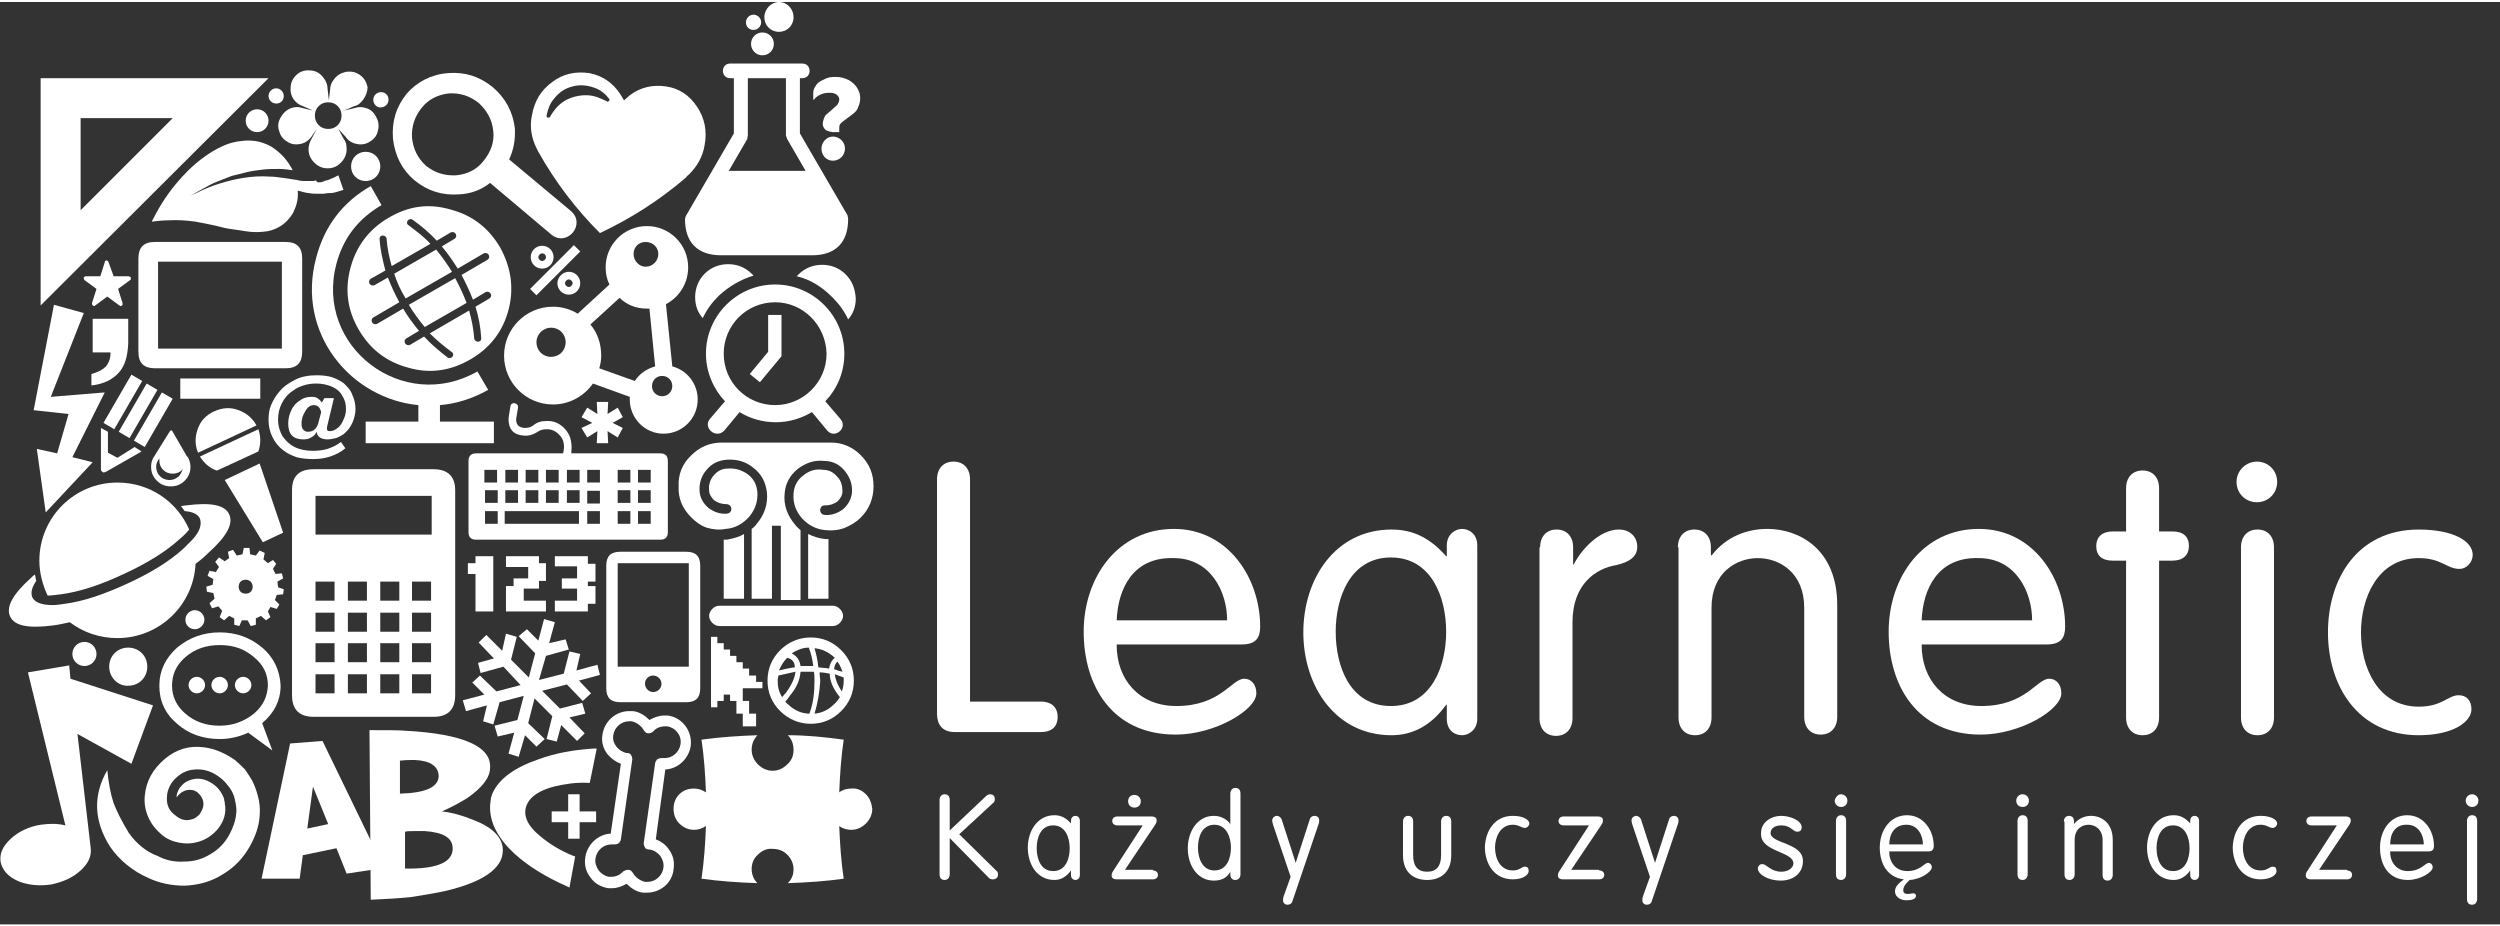 <?xml version="1.0" encoding="utf-8"?>
<!-- Generator: Adobe Illustrator 20.1.0, SVG Export Plug-In . SVG Version: 6.00 Build 0)  -->
<svg version="1.1" id="zielona" xmlns="http://www.w3.org/2000/svg" xmlns:xlink="http://www.w3.org/1999/xlink" x="0px" y="0px" width="394px" height="146px"
	 viewBox="0 0 393.8 145.3" style="enable-background:new 0 0 393.8 145.3;" xml:space="preserve">
<rect x="0" y="0" width="393.8" height="145.3" fill="#333333" stroke="none"/>
<style type="text/css">
	.Arched_x0020_Green{fill:url(#SVGID_1_);stroke:#FFFFFF;stroke-width:0.25;stroke-miterlimit:1;}
	.st0{fill:#FFFFFF;}
	.st1{fill-rule:evenodd;clip-rule:evenodd;fill:#FFFFFF;}
</style>
<linearGradient id="SVGID_1_" gradientUnits="userSpaceOnUse" x1="3172.627" y1="348.653" x2="3173.334" y2="347.946">
	<stop  offset="0" style="stop-color:#20AA4B"/>
	<stop  offset="0.983" style="stop-color:#1C361D"/>
</linearGradient>
<g id="_x35__1_">
</g>
<g id="_x34__2_">
</g>
<g id="_x33__1_">
</g>
<g id="_x32__2_">
</g>
<g id="_x31__1_">
</g>
<g>
	<g>
		<path class="st0" d="M152.8,110.2H164c1.5,0,2.6,0.8,2.6,2.4c0,1.7-1.1,2.4-2.6,2.4h-13.6c-2,0-2.8-1.2-2.8-2.9V75.2
			c0-1.7,1-2.8,2.6-2.8c1.6,0,2.6,1.1,2.6,2.8V110.2z"/>
		<path class="st0" d="M175.9,101.3c0,5.4,3.5,9.6,9.4,9.6c7,0,8.7-4.3,10.7-4.3c1,0,1.9,0.8,1.9,2.3c0,2.6-6.5,6.5-12.7,6.5
			c-10.1,0-14.5-7.8-14.5-16.2c0-8.6,5.4-16.2,14.2-16.2c8.6,0,13.6,7.8,13.6,15.4c0,1.8-0.7,2.8-2.9,2.8H175.9z M193.3,97.4
			c0-4.5-2.6-9.8-8.4-9.8c-6.5-0.2-8.8,4.9-9,9.8H193.3z"/>
		<path class="st0" d="M232.7,112.9c0,1.8-1.4,2.6-2.4,2.6c-1.1,0-2.4-0.7-2.4-2.6v-2.2h-0.1c-2.3,3.2-5.2,4.8-8.6,4.8
			c-8.9,0-13.9-7.8-13.9-16.2c0-8.4,5-16.2,13.9-16.2c3.6,0,6.2,1.5,8.6,4.2h0.1v-1.7c0-1.8,1.4-2.6,2.4-2.6c1,0,2.4,0.7,2.4,2.6
			V112.9z M219.1,110.9c6.4,0,8.7-6.3,8.7-11.7s-2.3-11.7-8.7-11.7c-6.4,0-8.7,6.3-8.7,11.7S212.6,110.9,219.1,110.9z"/>
		<path class="st0" d="M242.6,85.9c0-1.7,1-2.8,2.6-2.8c1.6,0,2.6,1.1,2.6,2.8v2.7h0.1c1.2-2.4,4.1-5.5,7.1-5.5
			c1.8,0,2.9,1.2,2.9,2.7c0,1.5-1.1,2.4-3.3,2.9c-3.1,0.5-6.9,2.9-6.9,9v15.1c0,1.7-1,2.8-2.6,2.8c-1.6,0-2.6-1.1-2.6-2.8V85.9z"/>
		<path class="st0" d="M264.3,85.9c0-1.7,1-2.8,2.6-2.8c1.6,0,2.6,1.1,2.6,2.8v1.2l0.1,0.1c2.3-3,5.6-4.2,8.8-4.2
			c4.9,0,11,3.1,11,12v17.6c0,1.7-1,2.8-2.6,2.8c-1.6,0-2.6-1.1-2.6-2.8V95.4c0-5.5-3.9-7.8-7.3-7.8s-7.3,2.3-7.3,7.8v17.3
			c0,1.7-1,2.8-2.6,2.8c-1.6,0-2.6-1.1-2.6-2.8V85.9z"/>
		<path class="st0" d="M302.7,101.3c0,5.4,3.5,9.6,9.4,9.6c7,0,8.7-4.3,10.7-4.3c1,0,1.9,0.8,1.9,2.3c0,2.6-6.5,6.5-12.7,6.5
			c-10.1,0-14.5-7.8-14.5-16.2c0-8.6,5.4-16.2,14.2-16.2c8.6,0,13.6,7.8,13.6,15.4c0,1.8-0.7,2.8-2.9,2.8H302.7z M320.1,97.4
			c0-4.5-2.6-9.8-8.4-9.8c-6.5-0.2-8.8,4.9-9,9.8H320.1z"/>
		<path class="st0" d="M334.9,76.6c0-1.7,1-2.8,2.6-2.8c1.6,0,2.6,1.1,2.6,2.8v6.8h2.1c1.7,0,2.6,0.8,2.6,2.3c0,1.4-0.9,2.3-2.6,2.3
			h-2.1v24.7c0,1.7-1,2.8-2.6,2.8c-1.6,0-2.6-1.1-2.6-2.8V88h-2.1c-1.7,0-2.6-0.8-2.6-2.3c0-1.4,0.9-2.3,2.6-2.3h2.1V76.6z"/>
		<path class="st0" d="M355.5,72.4c1.8,0,3.2,1.4,3.2,3.2c0,1.8-1.4,3.2-3.2,3.2c-1.8,0-3.2-1.4-3.2-3.2
			C352.3,73.8,353.8,72.4,355.5,72.4z M358.2,112.7c0,1.7-1,2.8-2.6,2.8c-1.6,0-2.6-1.1-2.6-2.8V85.9c0-1.7,1-2.8,2.6-2.8
			c1.6,0,2.6,1.1,2.6,2.8V112.7z"/>
		<path class="st0" d="M381,83.1c5.4,0,8.5,1.8,8.5,4c0,1.1-0.9,2.2-2.1,2.2c-2,0-2.8-1.7-6.4-1.7c-6.5,0-9.1,6.3-9.1,11.7
			s2.6,11.7,9.1,11.7c3.7,0,4.6-1.8,6.3-1.8c1.2,0,2,0.8,2,2.2c0,2-2.9,4.1-8.3,4.1c-9.6,0-14.3-7.8-14.3-16.2
			C366.7,90.9,371.3,83.1,381,83.1z"/>
	</g>
	<path id="procent_8_" class="st1" d="M89.6,43.7c-0.3,0-0.6,0.3-0.6,0.6c0,0.3,0.3,0.6,0.6,0.6c0.3,0,0.6-0.3,0.6-0.6
		C90.2,44,89.9,43.7,89.6,43.7z M89.6,42.5c1,0,1.8,0.8,1.8,1.8c0,1-0.8,1.8-1.8,1.8c-1,0-1.8-0.8-1.8-1.8
		C87.8,43.4,88.6,42.5,89.6,42.5z M85.4,39.6c-0.3,0-0.6,0.3-0.6,0.6c0,0.3,0.3,0.6,0.6,0.6c0.3,0,0.6-0.3,0.6-0.6
		C86,39.9,85.8,39.6,85.4,39.6z M85.4,38.4c1,0,1.8,0.8,1.8,1.8c0,1-0.8,1.8-1.8,1.8c-1,0-1.8-0.8-1.8-1.8
		C83.6,39.2,84.4,38.4,85.4,38.4z M83.5,45.2l6.9-6.9l1,1l-6.9,6.9L83.5,45.2z"/>
	<path id="kosc_16_" class="st0" d="M101.9,140.3c-0.2,0-0.4,0-0.6,0c-1-0.1-1.9-0.7-2.6-1.4c-0.7,0.4-1.5,0.7-2.3,0.7
		c-0.2,0-0.4,0-0.6,0c-1.1-0.2-2.1-0.7-2.8-1.7c-0.7-0.9-1-2-0.8-3.2c0.3-2,2-3.6,4-3.7l1.6-11c-0.8-0.3-1.5-0.8-2.1-1.5
		c-0.7-0.9-1-2-0.8-3.1c0.3-2.1,2.1-3.7,4.2-3.7c0.2,0,0.4,0,0.6,0c1,0.1,1.9,0.7,2.6,1.4c0.7-0.4,1.5-0.7,2.3-0.7
		c0.2,0,0.4,0,0.6,0c2.3,0.3,3.9,2.5,3.6,4.8c-0.3,2-2,3.6-4,3.7l-1.5,11c0.8,0.3,1.5,0.8,2,1.5c0.7,0.9,1,2,0.8,3.2
		C105.9,138.8,104,140.3,101.9,140.3L101.9,140.3z M98.9,136.7c0,0,0.1,0,0.1,0c0.3,0,0.5,0.2,0.7,0.5c0.4,0.7,1.1,1.2,1.9,1.4
		c0.1,0,0.2,0,0.4,0c1.2,0,2.3-0.9,2.5-2.2c0.1-0.7-0.1-1.3-0.5-1.9c-0.4-0.5-1-0.9-1.7-1c0,0,0,0-0.1,0c-0.2,0-0.5-0.1-0.6-0.3
		c-0.1-0.2-0.2-0.4-0.2-0.7l1.8-12.6c0-0.2,0.2-0.4,0.3-0.6c0.2-0.1,0.4-0.2,0.7-0.2c0,0,0.1,0,0.1,0c0.1,0,0.2,0,0.4,0
		c1.2,0,2.3-0.9,2.5-2.2c0.2-1.4-0.8-2.6-2.1-2.8c-0.1,0-0.2,0-0.4,0c-0.7,0-1.4,0.3-1.8,0.8c-0.2,0.2-0.5,0.3-0.8,0.3
		c-0.3,0-0.5-0.2-0.7-0.5c-0.4-0.7-1.1-1.2-1.9-1.4c-0.1,0-0.2,0-0.4,0c-1.2,0-2.3,0.9-2.5,2.2c-0.1,0.7,0.1,1.3,0.5,1.8
		c0.4,0.5,1,0.9,1.6,1c0,0,0.1,0,0.1,0c0.2,0,0.5,0.1,0.6,0.3c0.1,0.2,0.2,0.4,0.2,0.7l-1.8,12.6c0,0.2-0.2,0.4-0.3,0.6
		c-0.2,0.1-0.4,0.2-0.7,0.2c0,0,0,0-0.1,0c-0.1,0-0.2,0-0.4,0c-1.2,0-2.3,0.9-2.5,2.2c-0.1,0.7,0.1,1.3,0.5,1.9c0.4,0.5,1,0.9,1.6,1
		c0.1,0,0.2,0,0.4,0c0.7,0,1.4-0.3,1.8-0.8C98.4,136.8,98.7,136.7,98.9,136.7L98.9,136.7z"/>
	<g id="blyskawica_16_">
		<polygon class="st0" points="14.6,72.5 11.4,71.7 16.5,61.5 8,62.2 13.2,49 8.5,47.7 5.3,64.3 10.8,64.9 9,71.1 5.8,70.4 
			7.2,80.4 		"/>
	</g>
	<path id="tryb_8_" class="st0" d="M39.5,91.3C39.2,91.1,39,91,38.7,91c-0.3,0-0.6,0.1-0.8,0.3c-0.2,0.2-0.3,0.5-0.3,0.8
		c0,0.3,0.1,0.6,0.3,0.8c0.2,0.2,0.5,0.3,0.8,0.3c0.3,0,0.6-0.1,0.8-0.3c0.2-0.2,0.3-0.5,0.3-0.8C39.8,91.8,39.7,91.6,39.5,91.3z
		 M39.4,87l0.9,0.2l0.6-0.8l0.8,0.4l-0.2,1l0.7,0.6l0.8-0.5l0.5,0.6L43,89.3l0.4,0.8l1-0.1l0.2,0.8l-0.9,0.5l0.1,0.9l0.9,0.3
		l-0.1,0.8l-1,0.1l-0.3,0.8l0.7,0.7l-0.4,0.7l-1-0.3L42.2,96l0.4,0.9l-0.7,0.5l-0.8-0.7l-0.8,0.4v1l-0.8,0.2L39,97.4l-0.9,0
		l-0.4,0.9l-0.8-0.2l0-1l-0.8-0.4l-0.8,0.7l-0.7-0.5l0.4-1l-0.6-0.7l-1,0.3L33,94.7l0.8-0.7l-0.2-0.9l-1-0.2l-0.1-0.8l1-0.3l0.1-0.9
		l-0.9-0.5l0.3-0.8l1,0.2l0.5-0.8l-0.6-0.8l0.6-0.7l0.9,0.6l0.7-0.5l-0.2-1l0.8-0.3l0.6,0.9l0.9-0.2l0.2-1l0.9,0L39.4,87z"/>
	<g id="gwiazdka_29_">
		<polygon class="st0" points="91.6,67.1 92.5,68.6 94.1,67.6 94,69.5 95.8,69.5 95.7,67.6 97.3,68.6 98.1,67.1 96.5,66.3 
			98.1,65.4 97.3,63.9 95.7,64.9 95.8,63 94,63 94.1,64.9 92.5,63.9 91.6,65.4 93.3,66.3 		"/>
	</g>
	<path id="kolumna_16_" class="st1" d="M111.3,82.8c-0.9-0.3-1.7-0.9-2.4-1.6c-1.4-1.4-2.1-3-2-4.9c-0.1-1.9,0.6-3.6,2-4.9
		c1.3-1.3,2.9-2,4.8-2h17.2c1.8,0,3.4,0.7,4.7,2c1.4,1.4,2,3,2,4.9c0,1.9-0.7,3.6-2,4.9c-0.8,0.8-1.7,1.3-2.7,1.7
		c-0.9,0.3-1.8,0.4-2.8,0.3c-1.5-0.1-2.8-0.8-3.8-1.9c-1-1.2-1.4-2.4-1.3-3.9c0.1-1.2,0.6-2.1,1.5-2.8c1-0.8,2-1.1,3.2-0.9
		c0.9,0,1.6,0.4,2.2,1.1c0.6,0.6,0.8,1.4,0.8,2.3c0,0.6-0.3,1.1-0.8,1.6c-0.6,0.4-1.2,0.6-1.9,0.6c-1-0.1-1.1,1.4-0.1,1.5
		c1.1,0.1,2.1-0.3,2.9-0.9c0.8-0.7,1.3-1.6,1.4-2.6c0.1-1.3-0.3-2.4-1.1-3.4c-0.8-1-1.9-1.6-3.2-1.6c-1.6-0.2-3,0.3-4.3,1.3
		c-1.2,1-1.9,2.3-2,3.8c-0.2,1.8,0.4,3.5,1.7,5c0.2,0.3,0.5,0.5,0.8,0.8v11H123V82.5h-1.4V94h-3.2V83c0.3-0.2,0.6-0.5,0.8-0.8
		c1.2-1.4,1.8-3.1,1.6-5c-0.2-1.5-0.8-2.8-2.1-3.8c-1.2-1-2.6-1.4-4.2-1.3c-1.3,0.1-2.4,0.6-3.2,1.6c-0.8,0.9-1.2,2.1-1.1,3.4
		c0.1,1.1,0.6,1.9,1.4,2.6c0.8,0.6,1.8,1,2.9,0.9c1-0.1,0.9-1.5-0.1-1.5c-0.7,0-1.3-0.2-1.9-0.6c-0.5-0.5-0.8-1-0.8-1.6
		c-0.1-0.9,0.2-1.7,0.7-2.3c0.6-0.7,1.3-1.1,2.2-1.1c1.2-0.1,2.2,0.2,3.2,0.9c0.9,0.7,1.4,1.6,1.5,2.8c0.1,1.4-0.3,2.7-1.3,3.9
		c-1,1.1-2.2,1.8-3.7,1.9C113.3,83.2,112.3,83.1,111.3,82.8z M130.5,84.6V94h-3.2V83.8c0.8,0.4,1.7,0.7,2.7,0.8
		C130.2,84.6,130.4,84.6,130.5,84.6z M117.2,83.8V94H114v-9.3c0.2,0,0.3,0,0.5,0C115.5,84.5,116.4,84.3,117.2,83.8z M131.2,98.3
		c0.4,0,0.8-0.2,1.1-0.5c0.3-0.3,0.5-0.7,0.5-1.1c0-0.4-0.2-0.8-0.5-1.1c-0.3-0.3-0.7-0.5-1.1-0.5h-17.9c-0.4,0-0.8,0.2-1.1,0.5
		c-0.3,0.3-0.5,0.7-0.5,1.1c0,0.4,0.2,0.8,0.5,1.1c0.3,0.3,0.7,0.5,1.1,0.5H131.2z"/>
	<path id="kwiatek_8_" class="st1" d="M38.7,18.7c0-1,0.8-1.8,1.8-1.8c1,0,1.8,0.8,1.8,1.8c0,1-0.8,1.8-1.8,1.8
		C39.5,20.5,38.7,19.7,38.7,18.7z M42.3,14.8c0-0.7,0.6-1.2,1.2-1.2c0.7,0,1.2,0.6,1.2,1.2c0,0.7-0.5,1.2-1.2,1.2
		C42.9,16,42.3,15.5,42.3,14.8z M55.3,25.9c0-1.3,1-2.3,2.3-2.3s2.3,1,2.3,2.3c0,1.3-1,2.3-2.3,2.3S55.3,27.2,55.3,25.9z M58.8,15.4
		c0-0.7,0.6-1.2,1.2-1.2c0.7,0,1.2,0.5,1.2,1.2c0,0.7-0.6,1.2-1.2,1.2C59.4,16.7,58.8,16.1,58.8,15.4z M50.2,19.4
		c0.4,0.4,0.9,0.6,1.5,0.6c0.6,0,1.1-0.2,1.5-0.6c0.4-0.4,0.6-0.9,0.6-1.5c0-0.6-0.2-1.1-0.6-1.5c-0.4-0.4-0.9-0.6-1.5-0.6
		c-0.6,0-1.1,0.2-1.5,0.6c-0.4,0.4-0.6,0.9-0.6,1.5C49.6,18.5,49.8,19,50.2,19.4z M57.2,15.4c-0.4,0.5-0.8,0.9-1.4,1l-1.6,0.7
		l1.7-0.4c0.6-0.2,1.1-0.2,1.7,0c0.8,0.2,1.3,0.7,1.7,1.5c0.4,0.7,0.4,1.5,0.2,2.2c-0.2,0.8-0.7,1.3-1.4,1.7
		c-0.7,0.4-1.5,0.4-2.2,0.2c-0.6-0.2-1.1-0.5-1.4-1l-1.2-1.3l0.8,1.5c0.4,0.5,0.5,1,0.5,1.7c0,0.8-0.3,1.5-0.9,2.1
		c-0.6,0.6-1.2,0.9-2.1,0.9c-0.8,0-1.5-0.3-2.1-0.9c-0.6-0.6-0.9-1.3-0.9-2.1c0-0.6,0.2-1.2,0.5-1.7l0.8-1.5L49,21.3
		c-0.4,0.5-0.8,0.8-1.4,1c-0.8,0.2-1.5,0.2-2.2-0.2c-0.7-0.4-1.2-0.9-1.4-1.7c-0.3-0.8-0.2-1.5,0.2-2.2c0.4-0.7,0.9-1.2,1.7-1.5
		c0.6-0.2,1.2-0.2,1.7,0l1.7,0.4l-1.6-0.7c-0.6-0.2-1-0.5-1.4-1c-0.5-0.7-0.6-1.4-0.5-2.2c0.1-0.8,0.5-1.4,1.1-1.9
		c0.7-0.5,1.4-0.6,2.2-0.5c0.8,0.1,1.4,0.5,1.9,1.2c0.4,0.5,0.6,1.1,0.6,1.7l0.2,1.8l0.2-1.7c0-0.6,0.2-1.1,0.6-1.6
		c0.5-0.7,1.1-1,1.9-1.2c0.8-0.1,1.5,0,2.2,0.5c0.7,0.5,1,1.1,1.2,1.9C57.9,14,57.7,14.7,57.2,15.4z"/>
	<g id="zawijas_17_">
		<path class="st0" d="M20.3,130.9c-1.1-1.8-1.9-3.4-2.4-4.7c-0.5-1.5-0.8-3.2-1-5.2c-2.3,4-2.1,8,0.4,12c1.5,2.2,3.6,3.9,6.1,5
			c1.7,0.8,3.6,1.2,5.7,1.2c2.3-0.1,4.3-0.7,6-1.8c1.7-1,3.1-2.4,4.2-4.3c0.9-1.6,1.5-3.2,1.6-4.9c0.1-1.1,0-2.2-0.3-3.2
			c-0.2-0.8-0.5-1.6-0.9-2.4c-0.3-0.5-0.7-1.1-1.1-1.7c-0.5-0.5-1-1-1.6-1.5c-1.6-1.1-3.2-1.8-4.9-2c-2.3-0.3-4.3,0.3-6.1,1.8
			c-1.9,1.6-3,3.5-3.2,5.9c-0.1,1.2,0.1,2.3,0.6,3.4c0.5,1.1,1.2,1.9,2,2.6c0.8,0.7,1.7,1.1,2.7,1.3c1,0.2,1.9,0.2,2.7,0
			c1.4-0.3,2.5-1,3.4-2c1.1-1.3,1.5-2.7,1.2-4.2c0-0.1,0-0.1,0-0.2c-0.1-0.2-0.1-0.4-0.1-0.5c-0.4-1.1-1.1-2-2.2-2.6
			c-1.2-0.7-2.4-0.7-3.5-0.2c-0.5,0.2-0.9,0.6-1.3,1.1c-0.3,0.5-0.5,1-0.5,1.5c0.6-0.8,1.3-1.2,2.1-1.2c0.7,0,1.2,0.3,1.6,0.8
			c0.8,1,0.7,2-0.1,3.1c-0.4,0.4-0.8,0.7-1.4,0.8c-0.8,0.2-1.6,0-2.4-0.7c-1-0.7-1.4-1.7-1.3-2.9c0-0.6,0.2-1.2,0.5-1.8
			c0.3-0.6,0.8-1.1,1.3-1.5c1-0.8,2.1-1.1,3.5-1c1.2,0.1,2.2,0.6,3.1,1.3c0.4,0.3,0.8,0.7,1.1,1.1c0.6,0.7,1,1.4,1.2,2.3
			c0,0.2,0.1,0.4,0.1,0.5c0.1,0.6,0.2,1.2,0.1,1.8c-0.1,1.1-0.5,2.2-1.1,3.3c-0.7,1.3-1.7,2.3-2.9,3c-1.3,0.8-2.6,1.2-4.2,1.2
			c-1.5,0.1-2.9-0.2-4.2-0.9C23.1,133.9,21.5,132.6,20.3,130.9z"/>
	</g>
	<g id="przecinek_17_">
		<path class="st0" d="M17.4,55.2v0.2c0,0.8-0.3,1.5-0.7,2c-0.5,0.5-1.2,0.9-2.3,1.2v1.8c1.9-0.2,3.3-0.9,4.3-2
			c1-1.1,1.4-2.6,1.5-4.6v-3.9h-5.6v5.3H17.4z"/>
	</g>
	<path id="internet_14_" class="st0" d="M54.2,60.1c-0.5-0.4-1.1-0.7-1.9-1c-0.7-0.2-1.5-0.3-2.4-0.3c-1.3,0-2.4,0.2-3.4,0.7
		c-1,0.5-1.9,1.1-2.6,2c-0.5,0.6-0.9,1.3-1.2,2c-0.3,0.7-0.4,1.5-0.4,2.3c0,1,0.2,1.9,0.6,2.7c0.4,0.8,0.9,1.5,1.7,2.1
		c0.6,0.5,1.3,0.8,2.1,1.1c0.8,0.2,1.6,0.3,2.6,0.3c0.9,0,1.8-0.1,2.7-0.4c0.9-0.3,1.7-0.7,2.4-1.3l-0.7-1c-0.6,0.5-1.3,0.8-2.1,1.1
		c-0.7,0.2-1.5,0.3-2.3,0.3c-1.1,0-2.1-0.2-2.9-0.6c-0.8-0.4-1.4-1-1.9-1.7c-0.4-0.7-0.7-1.6-0.7-2.6c0-1,0.2-1.8,0.6-2.6
		c0.4-0.8,1-1.5,1.8-2c0.5-0.4,1-0.6,1.6-0.8c0.6-0.2,1.3-0.3,2-0.3c1,0,1.8,0.2,2.5,0.5c0.7,0.3,1.3,0.8,1.6,1.4
		c0.4,0.6,0.6,1.3,0.6,2c0,0.7-0.1,1.2-0.4,1.8c-0.2,0.5-0.5,1-0.9,1.3c-0.4,0.3-0.8,0.5-1.2,0.5c-0.2,0-0.3,0-0.4-0.1
		c-0.1-0.1-0.1-0.2-0.1-0.4c0,0,0-0.1,0-0.1l1.1-4.6h-1.5l-0.4,0.7c-0.2-0.3-0.4-0.5-0.7-0.7c-0.3-0.2-0.6-0.2-1-0.2
		c-0.7,0-1.3,0.2-1.8,0.6c-0.5,0.3-1,0.8-1.3,1.5c-0.3,0.6-0.5,1.3-0.5,2.1c0,0.8,0.2,1.5,0.6,1.9c0.4,0.4,1,0.6,1.8,0.6
		c0.5,0,0.9-0.1,1.2-0.3c0.4-0.2,0.7-0.5,0.9-0.9c0,0.4,0.2,0.7,0.5,0.9c0.3,0.2,0.7,0.3,1.2,0.3c0.4,0,0.8-0.1,1.3-0.2
		c0.4-0.1,0.8-0.4,1.2-0.6c0.6-0.5,1.1-1.1,1.4-1.8c0.3-0.7,0.5-1.4,0.5-2.2c0-0.8-0.2-1.6-0.5-2.2C55.3,61.2,54.8,60.7,54.2,60.1z
		 M49.4,63.5c0.3,0,0.6,0.1,0.8,0.3c0.2,0.2,0.3,0.5,0.4,0.8l-0.4,1.5c-0.1,0.5-0.3,0.9-0.6,1.2c-0.3,0.3-0.7,0.4-1.1,0.4
		c-0.3,0-0.5-0.1-0.7-0.3c-0.2-0.2-0.3-0.5-0.3-0.9c0-0.6,0.1-1.1,0.3-1.5c0.2-0.4,0.4-0.8,0.7-1.1C48.7,63.7,49,63.5,49.4,63.5z"/>
	<path id="atomy_17_" class="st0" d="M99.8,39.7c0,1.1,0.9,2,1.9,2c1.1,0,2-0.9,2-2c0-1.1-0.9-1.9-2-1.9
		C100.6,37.8,99.8,38.6,99.8,39.7z M102.7,60.5c0,0.9,0.7,1.6,1.6,1.6c0.9,0,1.6-0.7,1.6-1.6c0-0.9-0.7-1.6-1.6-1.6
		C103.4,58.9,102.7,59.6,102.7,60.5z M84.5,53.6c0,1.3,1,2.3,2.3,2.3c1.3,0,2.3-1,2.3-2.3c0-1.3-1-2.3-2.3-2.3
		C85.6,51.3,84.5,52.3,84.5,53.6z M100,59.7c0.7-1.1,1.8-1.9,3.2-2.3l-0.9-9.1c-0.1,0-0.3,0-0.4,0c-1.7,0-3.2-0.6-4.3-1.7L93,50.8
		c1.1,1.3,1.7,3,1.7,4.9c0,0.7-0.1,1.3-0.3,2L100,59.7z M99.2,62.6c0-0.1,0-0.3,0-0.4l-5.8-2.1c-1.4,2-3.7,3.3-6.3,3.3
		c-4.2,0-7.7-3.4-7.7-7.7c0-4.2,3.4-7.7,7.7-7.7c1.4,0,2.8,0.4,3.9,1.1l5-4.6c-0.4-0.8-0.6-1.7-0.6-2.7c0-3.6,2.9-6.5,6.5-6.5
		c3.6,0,6.5,2.9,6.5,6.5c0,2.5-1.4,4.7-3.5,5.8l1,9.8c2.3,0.6,4,2.7,4,5.2c0,3-2.4,5.4-5.4,5.4C101.6,68,99.2,65.6,99.2,62.6z"/>
	<g id="puzzle_14_">
		<path class="st0" d="M136.4,124.8c-0.6-0.6-1.4-1-2.3-0.9c-0.7,0-1.4,0.2-1.9,0.6c0.1-2.8,0.3-5.6,0.7-8.3
			c-2.9-0.4-5.8-0.7-8.8-0.7c0.6,0.6,0.9,1.4,0.9,2.3c0,0.9-0.3,1.7-1,2.3c-0.6,0.6-1.4,1-2.3,1c-0.9,0-1.7-0.4-2.3-1
			c-0.6-0.6-1-1.4-1-2.3c0-0.9,0.3-1.6,0.9-2.3c-3,0.1-5.9,0.3-8.8,0.7c0.4,2.7,0.6,5.5,0.7,8.3c-0.6-0.4-1.2-0.6-1.9-0.6
			c-0.9,0-1.7,0.3-2.3,0.9c-0.6,0.6-0.9,1.4-0.9,2.3c0,0.9,0.3,1.7,0.9,2.3c0.6,0.6,1.4,1,2.3,1c0.7,0,1.3-0.2,1.9-0.6
			c-0.1,2.8-0.3,5.6-0.7,8.3c2.9,0.4,5.8,0.6,8.8,0.7c-0.6-0.6-0.9-1.4-0.9-2.2c0-0.9,0.3-1.7,1-2.3c0.6-0.6,1.4-1,2.3-0.9
			c0.9,0,1.7,0.3,2.3,0.9c0.6,0.6,1,1.4,1,2.3c0,0.9-0.3,1.6-0.9,2.2c3-0.1,6-0.3,8.8-0.7c-0.4-2.7-0.6-5.5-0.7-8.3
			c0.5,0.4,1.2,0.6,1.9,0.6c0.9,0,1.7-0.4,2.3-1c0.6-0.6,1-1.4,1-2.3C137.3,126.2,137,125.4,136.4,124.8z"/>
	</g>
	<g id="lisc_15_">
		<path class="st0" d="M50.4,28.4c0.3,0,0.5-0.1,0.7-0.2c0.2-0.1,0.5-0.1,0.7-0.2c0.2-0.1,0.4-0.2,0.7-0.3c0.2-0.1,0.4-0.2,0.6-0.3
			c0.1,0,0.1-0.1,0.2-0.1l0.8,2.3l0,0c-0.3,0.1-0.7,0.2-1,0.3c-0.3,0.1-0.7,0.2-1.1,0.2c-0.1,0-0.1,0-0.2,0c-0.3,0-0.6,0.1-0.9,0.1
			c-0.4,0-0.7,0-1.1,0c-0.4,0-0.7,0-1.1-0.1c-0.3,0-0.7-0.1-1.1-0.2c-0.2-0.1-0.5-0.1-0.7-0.2c0.1,1.1-0.1,2.2-0.6,3.2
			c-0.1,0.4-0.4,0.7-0.6,1c-0.9,1.2-2.1,1.9-3.5,2.2c-1.2,0.2-2.4,0.2-3.6,0c-1.1-0.2-2.2-0.3-3.2-0.5c-1.5-0.4-3-0.7-4.6-1
			c-1.5-0.2-2.9-0.3-4.4-0.2c-0.8,0-1.7,0.1-2.5,0.2c1-2,2.2-4,3.7-5.8c1.3-1.6,2.7-3,4.3-4.2c1.1-0.8,2.2-1.5,3.4-2
			c0.9-0.4,1.8-0.6,2.7-0.7c0.7-0.1,1.4-0.1,2.2,0c0.8,0.1,1.6,0.4,2.4,0.8c1.6,1,2.7,2.2,3.5,3.8c-0.7-0.1-1.4-0.2-2.1-0.2
			c-0.9,0-1.7,0-2.6,0.1c-0.8,0.1-1.7,0.2-2.5,0.4c-0.8,0.2-1.6,0.4-2.4,0.6c-0.8,0.3-1.5,0.6-2.3,0.9c-0.8,0.3-1.5,0.7-2.2,1.1
			c-0.7,0.4-1.3,0.7-2,1.1c0.3-0.1,0.6-0.3,0.9-0.4c1.2-0.6,2.4-1.1,3.7-1.5c1.3-0.4,2.5-0.7,3.8-0.9c1.3-0.2,2.6-0.3,4-0.2
			c0.7,0,1.4,0.1,2.1,0.2c0.3,0,0.5,0.1,0.8,0.1c0.4,0.1,0.8,0.1,1.1,0.2l0,0c0.1,0,0.1,0,0.2,0c0.4,0.1,0.8,0.2,1.3,0.2
			c0.4,0,0.7,0,1.1,0c0.3,0,0.5,0,0.8-0.1C49.9,28.5,50.2,28.4,50.4,28.4z"/>
	</g>
	<path id="pilka_16_" class="st0" d="M131.5,103.3L131.5,103.3c-1-0.9-2-1.4-3.2-1.5c0.3,1,0.5,1.9,0.6,3c0.6,0.1,1.2,0.1,1.7,0.2
		C130.7,104.3,131,103.7,131.5,103.3z M132.7,105.5c-0.2-0.6-0.4-1.1-0.8-1.6c-0.3,0.3-0.5,0.7-0.5,1.2
		C131.9,105.3,132.3,105.4,132.7,105.5z M132.6,108.6c0.2-0.5,0.3-1.1,0.3-1.7c0-0.2,0-0.3,0-0.5c-0.5-0.2-0.9-0.3-1.4-0.5
		C131.6,106.8,132,107.7,132.6,108.6z M128.3,112.1c1.2-0.1,2.2-0.6,3.1-1.5c0.4-0.3,0.6-0.7,0.9-1.1c-1-1.2-1.6-2.5-1.6-3.7
		c-0.5-0.1-1.1-0.2-1.6-0.2c0,0.5,0.1,0.9,0.1,1.4C129.1,108.7,128.8,110.5,128.3,112.1z M123.7,110.2c0.1,0.1,0.2,0.3,0.4,0.4
		c0.9,0.9,2.1,1.5,3.4,1.5c0.6-1.6,0.8-3.3,0.8-5.2c0-0.5,0-1-0.1-1.4c-0.3,0-0.6,0-0.9,0c-0.4,0-0.8,0-1.2,0
		c-0.1,1.3-0.6,2.5-1.7,3.8C124.2,109.6,124,109.9,123.7,110.2z M122.6,106.1c0,0.3-0.1,0.5-0.1,0.8c0,1,0.2,1.8,0.7,2.6
		c0.2-0.2,0.4-0.5,0.6-0.7c0.9-1.2,1.4-2.3,1.5-3.3C124.4,105.7,123.5,105.9,122.6,106.1z M124,103.3c-0.6,0.6-1,1.3-1.3,2
		c0.8-0.2,1.7-0.4,2.5-0.5C125.2,104,124.8,103.5,124,103.3z M127.4,101.7c-1,0-1.9,0.4-2.7,0.9c0.8,0.4,1.3,1.1,1.4,2
		c0.4,0,0.8,0,1.2,0c0.3,0,0.5,0,0.8,0C128,103.7,127.8,102.7,127.4,101.7z M127.7,100.1c1.9,0,3.5,0.7,4.8,2c1.3,1.3,2,2.9,2,4.8
		c0,1.9-0.7,3.5-2,4.8c-1.3,1.3-2.9,2-4.8,2c-1.8,0-3.5-0.7-4.8-2c-1.3-1.3-2-2.9-2-4.8c0-1.9,0.7-3.5,2-4.8
		C124.2,100.8,125.9,100.1,127.7,100.1z"/>
	<g id="ABC_16_">
		<path class="st0" d="M53,133.3l1.6,4l5.9-0.9l-9.7-20l-5.1,0.4l-4.5,21.3l6,0l0.5-3.7L53,133.3z M51.7,129.5l-3.3,0.7l0.9-6.6
			L51.7,129.5z"/>
		<path class="st0" d="M73.6,125.4c2.3-1.6,3.6-3.2,3.6-4.8c0.2-3.3-4.2-5.3-13.2-5.8c-1.2-0.1-3.1-0.1-5.8-0.1l0.2,26.7l0.3,0
			c2.1-0.1,4-0.2,6-0.4c1.9-0.3,3.8-0.6,5.6-1c5.8-1.4,8.8-3.5,8.9-6.2c0.1-2-1.4-3.7-4.5-4.9c-1.7-0.7-3.3-1.2-5.1-1.4
			C71,126.9,72.3,126.2,73.6,125.4z M63,119.5c1-0.1,1.7-0.1,2.3-0.1c2.5,0.1,3.8,1,3.8,2.6c-0.1,1.7-2.1,2.6-6.1,2.7L63,119.5z
			 M65.2,130.6c0.6,0,1.1,0,1.7,0c3,0.2,4.5,1.1,4.4,2.9c-0.1,2.1-2.7,3.1-7.5,3l0-5.8C64.2,130.6,64.7,130.6,65.2,130.6z"/>
		<path class="st0" d="M94,117.6l-0.5,0c-3.1,0.2-6,0.7-8.7,1.7c-3.8,1.3-6.2,3.1-7.2,5.3c-0.2,0.5-0.3,0.8-0.3,1.1
			c-0.5,2.9,0.8,5.8,3.9,8.6c2,1.8,4.7,3.5,8.1,5l0.4,0.2l0.9-4.9l-0.3-0.1c-2-0.8-3.8-1.9-5.2-3.1c-2.1-1.7-2.8-3.4-2.1-5
			c0.6-1.3,2-2.2,4.2-2.8c1.7-0.4,3.5-0.7,5.4-0.6h0.3L94,117.6z"/>
	</g>
	<path id="serce_17_" class="st0" d="M90.2,13.3c-1.2,0.3-2.1,0.9-2.9,1.9c-0.7,0.8-1,1.7-1.2,2.7c0,0.1,0,0.1,0,0.2
		c0.1,0.1,0.1,0.1,0.2,0.1c0.1,0,0.1,0,0.2,0c0.1,0,0.1-0.1,0.2-0.2c0.2-0.4,0.5-0.8,0.9-1.3c0.8-0.9,1.8-1.5,3-1.8h0
		c1.2-0.3,2.4-0.3,3.5,0.1c0.5,0.2,1,0.4,1.4,0.6c0,0,0.1,0,0.1,0.1c0,0,0,0,0.1,0c0.1,0,0.1,0,0.2-0.1c0.1-0.1,0.1-0.1,0.1-0.2
		c0-0.1,0-0.1-0.1-0.2c-0.6-0.8-1.4-1.4-2.3-1.7C92.5,13.1,91.3,13,90.2,13.3z M109.8,16.5c1.2,1.8,1.6,3.8,1.2,6
		c-0.3,1.9-1.2,3.4-2.5,4.7c-0.2,0.1-0.3,0.3-0.5,0.5c-4.1,3.5-8.6,6.4-13.5,8.7c-3.8-3.8-7-8-9.7-12.8c-0.1-0.2-0.2-0.4-0.3-0.6
		c-0.8-1.6-1.1-3.4-0.7-5.2c0.4-2.2,1.4-3.9,3.2-5.2c1.7-1.3,3.7-1.7,5.8-1.4c2.1,0.4,3.7,1.5,4.9,3.3c0.2,0.3,0.4,0.7,0.6,1
		c0.3-0.3,0.6-0.5,0.9-0.8c1.7-1.3,3.7-1.7,5.7-1.4C107,13.6,108.6,14.7,109.8,16.5z"/>
	<g id="gwiazdka_35_">
		<path class="st0" d="M20.2,43.2h-2.3L17.1,41c0-0.1-0.1-0.1-0.1-0.2c-0.1,0-0.1-0.1-0.2-0.1c-0.1,0-0.1,0-0.2,0.1
			c-0.1,0-0.1,0.1-0.1,0.2l-0.7,2.2h-2.3c-0.1,0-0.1,0-0.2,0.1c-0.1,0-0.1,0.1-0.1,0.1c0,0.1,0,0.1,0,0.2c0,0.1,0.1,0.1,0.1,0.2
			l1.9,1.4l-0.7,2.2c0,0.1,0,0.1,0,0.2c0,0.1,0.1,0.1,0.1,0.2c0.1,0,0.1,0.1,0.2,0.1c0.1,0,0.1,0,0.2-0.1l1.9-1.4l1.9,1.4
			c0.1,0,0.1,0.1,0.2,0.1c0.1,0,0.1,0,0.2-0.1c0.1,0,0.1-0.1,0.1-0.2c0-0.1,0-0.1,0-0.2l-0.7-2.2l1.9-1.4c0.1,0,0.1-0.1,0.1-0.2
			c0-0.1,0-0.1,0-0.2c0-0.1-0.1-0.1-0.1-0.1C20.3,43.2,20.2,43.2,20.2,43.2z"/>
	</g>
	<path id="_x31_23_17_" class="st1" d="M87.4,87.3v1.6h3.5v1.9h-2.4v1.6h2.4v1.9h-3.5V96h5.2v-1.2h1.2V92h-1.2v-0.7h1.2v-2.8h-1.2
		v-1.2H87.4z M84.9,88.5v-1.2h-5.2V89h3.5v1.8h-2.3V92h-1.2v2.8h0V96H86v-1.7h-3.5v-1.9h2.4v-1.2H86v-2.8H84.9z M73.7,88.4v1.7h1.2
		l0,5.9h2.8v-8.7h-2.8v1.1H73.7z"/>
	<path id="kredka_17_" class="st1" d="M22.4,59.7l-1.7-1l-4.4,7.6l1.7,1L22.4,59.7z M20.4,68.7l4.4-7.6l-1.7-1l-4.4,7.6L20.4,68.7z
		 M27.2,62.5l-1.7-1l-4.4,7.6l1.7,1L27.2,62.5z M21.2,70.1l-2.7,1.7L17,71l0-3.3l-1.1-0.6l0,6.5c0,0.1,0,0.2,0.1,0.3
		c0.1,0.1,0.2,0.2,0.3,0.2c0.1,0,0.2,0,0.4-0.1l5.6-3.2L21.2,70.1z"/>
	<g id="nutka_17_">
		<path class="st0" d="M11.1,106.6l-0.2-2.1l-6.5,1.1l5.9,24.1c-1.2-0.3-2.5-0.3-3.9-0.1c-1.9,0.3-3.5,1.1-4.7,2.2
			c-1.3,1.2-1.8,2.4-1.6,3.7c0.3,1.3,1.2,2.3,2.8,3c1.5,0.6,3.3,0.8,5.2,0.5c1.9-0.4,3.4-1.1,4.6-2.2c1.2-1.1,1.7-2.2,1.6-3.4
			l-2.1-18.1l8.5,4.7l3.4-9.2L11.1,106.6z"/>
	</g>
	<path id="budzik_16_" class="st1" d="M133.2,42.9c-1-1-2.3-1.5-3.7-1.5s-2.7,0.5-3.7,1.5c-0.1,0.1-0.2,0.2-0.3,0.3
		c2.1,0.5,3.9,1.6,5.6,3.3c1.1,1.1,1.9,2.2,2.5,3.5c0.8-0.9,1.2-2,1.2-3.3C134.7,45.1,134.2,43.9,133.2,42.9z M118.7,43.1l-0.3-0.3
		c-1-1-2.3-1.5-3.7-1.5c-1.4,0-2.7,0.5-3.7,1.5c-1,1-1.5,2.3-1.5,3.7c0,1.3,0.4,2.4,1.2,3.3c0.6-1.3,1.4-2.4,2.5-3.5
		C114.8,44.8,116.7,43.7,118.7,43.1z M118.1,58.6l2.9-3.5v-5.8h2.1v6.5l-3.4,4.1L118.1,58.6z M111.8,65.7l2.4-2.8
		c-1.8-1.9-3-4.6-3-7.5c0-6,4.9-10.9,10.9-10.9c6,0,10.9,4.9,10.9,10.9c0,2.9-1.1,5.5-3,7.5l2.4,2.8c1.2,1.4-0.9,3.2-2.1,1.8
		l-2.4-2.9c-1.7,1-3.6,1.6-5.7,1.6c-2.1,0-4.1-0.6-5.7-1.6l-2.4,2.9C112.8,68.9,110.7,67.1,111.8,65.7z M122.1,47.3
		c-4.5,0-8.1,3.6-8.1,8.1c0,4.5,3.6,8.1,8.1,8.1c4.4,0,8.1-3.6,8.1-8.1C130.1,50.9,126.5,47.3,122.1,47.3z"/>
	<g id="sniezka_17_">
		<polygon class="st0" points="87.4,97.7 85.7,97.2 84.8,100.6 83,98.8 81.7,99.9 84.3,102.6 83.3,106.4 80.5,103.6 81.4,100 
			79.7,99.5 79.1,102.2 76.6,99.7 75.4,100.9 77.8,103.4 75.3,104.1 75.7,105.7 79.3,104.7 82,107.6 78.2,108.6 75.6,106.1 
			74.4,107.2 76.3,109.1 72.9,110 73.4,111.7 76.7,110.8 76.1,113.3 77.7,113.8 78.7,110.3 82.5,109.3 81.5,113.1 77.9,114 
			78.4,115.7 81,115.1 80.1,118.4 81.7,118.9 82.7,115.5 84.5,117.3 85.8,116.1 83.2,113.6 84.2,109.7 87,112.5 86.1,116.1 
			87.7,116.5 88.4,113.9 90.9,116.4 92.1,115.2 89.7,112.7 92.2,112.1 91.7,110.4 88.2,111.3 85.4,108.5 89.3,107.5 91.8,110.1 
			93.1,108.9 91.2,106.9 94.5,106 94.1,104.4 90.8,105.3 91.4,102.7 89.7,102.3 88.8,105.8 84.9,106.8 86,103 89.6,102 89.1,100.4 
			86.5,101 		"/>
	</g>
	<path id="globus_17_" class="st1" d="M62.1,42.8l6.6-3.8c0.9,1.1,1.7,2.2,2.5,3.5l-7.3,4.2C63.1,45.4,62.5,44.1,62.1,42.8z
		 M64.4,47.7l7.3-4.2c0.7,1.3,1.3,2.6,1.8,3.9l-6.6,3.8C66,50.1,65.1,48.9,64.4,47.7z M71,32.7c3.4,0.9,6,2.9,7.8,6
		c1.7,3.1,2.2,6.4,1.3,9.8c-0.9,3.4-2.9,6-6,7.8c-3.1,1.8-6.4,2.3-9.8,1.3c-3.4-0.9-6-2.9-7.8-6c-1.8-3.1-2.2-6.3-1.3-9.7
		c0.9-3.4,2.9-6.1,6-7.9C64.4,32.1,67.6,31.7,71,32.7z M60.9,37.3c-0.1-0.7-1.2-0.7-1.1,0.1c0.1,1.7,0.5,3.3,0.9,4.9l-2.3,1.3
		c-0.6,0.4-0.1,1.3,0.6,1l2.1-1.2c0.5,1.3,1.1,2.6,1.8,3.9l-4.1,2.4c-0.6,0.4-0.1,1.3,0.6,1l4.1-2.4c0.7,1.2,1.6,2.4,2.5,3.5l-2,1.2
		c-0.6,0.4-0.1,1.3,0.6,1l2.2-1.3c1.1,1.2,2.4,2.3,3.7,3.3c0.6,0.4,1.3-0.5,0.6-0.9c-1.2-0.9-2.3-1.8-3.4-2.9l6.2-3.6
		c0.4,1.5,0.7,2.9,0.8,4.4c0.1,0.7,1.2,0.7,1.1-0.1c-0.1-1.7-0.4-3.3-0.9-4.9l2.2-1.3c0.6-0.4,0.1-1.3-0.6-1l-2,1.2
		c-0.5-1.3-1.1-2.6-1.8-3.9l4.1-2.4c0.6-0.4,0.1-1.3-0.6-1l-4.1,2.4c-0.8-1.3-1.6-2.4-2.5-3.5l2-1.2c0.6-0.4,0.1-1.3-0.6-1l-2.2,1.3
		c-1.1-1.2-2.4-2.3-3.8-3.3c-0.6-0.4-1.3,0.5-0.6,0.9c1.2,0.9,2.4,1.8,3.4,2.9l-6.1,3.5C61.3,40.2,61,38.8,60.9,37.3z M60.1,32
		c-3.6,2.1-6,5.1-7.1,9.2c-3.5,13.1,10.5,23.7,22.2,17l1.7,2.9c-2.5,1.4-5.1,2.2-7.6,2.4v2.6h8.5v3.4H57.6v-3.4h8.3v-2.6
		c-10.6-1-19.3-11.3-16.1-23.2c1.3-5,4.2-8.8,8.6-11.3L60.1,32z"/>
	<path id="menzurka_17_" class="st1" d="M117.5,3.2c0-0.6,0.5-1.2,1.2-1.2c0.6,0,1.2,0.5,1.2,1.2c0,0.6-0.5,1.2-1.2,1.2
		C118,4.4,117.5,3.9,117.5,3.2z M118.3,6.6c0-1,0.8-1.8,1.8-1.8c1,0,1.8,0.8,1.8,1.8c0,1-0.8,1.8-1.8,1.8
		C119.1,8.4,118.3,7.6,118.3,6.6z M120.4,2.4c0-1.3,1.1-2.4,2.3-2.4c1.3,0,2.3,1.1,2.3,2.4c0,1.3-1,2.3-2.3,2.3
		C121.4,4.7,120.4,3.7,120.4,2.4z M123.7,12h-5.9v9c0,0-0.1,0.5-0.1,0.6l-2.9,5h12.1l-2.9-5c0,0-0.2-0.5-0.2-0.6V12z M126.4,12H126
		v8.7l7.5,12.9c0,0,0.1,0.5,0.1,0.6c0,3.7-2,5.7-5.7,5.7h-14.3c-3.7,0-5.7-2-5.7-5.7c0,0,0.1-0.5,0.2-0.6l7.5-12.9V12H115
		c-1.5,0-1.5-2.3,0-2.3h11.4C127.9,9.7,127.9,12,126.4,12z"/>
	<path id="ekierka_17_" class="st0" d="M42.3,12H6.4v35.8L42.3,12z M12.7,18.3h14.5L12.7,32.8V18.3z"/>
	<path id="saturn_17_" class="st1" d="M29.2,97.3c0-0.8,0.7-1.5,1.5-1.5c0.8,0,1.5,0.7,1.5,1.5c0,0.8-0.7,1.5-1.5,1.5
		C29.8,98.8,29.2,98.1,29.2,97.3z M11.4,102.7c0-1.1,0.9-1.9,1.9-1.9c1.1,0,1.9,0.9,1.9,1.9c0,1.1-0.9,1.9-1.9,1.9
		C12.3,104.6,11.4,103.8,11.4,102.7z M17.2,104.7c0-1.7,1.3-3,3-3c1.7,0,3,1.3,3,3c0,1.7-1.3,3-3,3
		C18.6,107.8,17.2,106.4,17.2,104.7z M6.2,88c0-6.8,5.5-12.3,12.3-12.3c5.1,0,9.4,3,11.3,7.4c-0.4,0.5-0.9,1-1.5,1.5
		c-2.2,2-5.1,3.8-8.8,5.5c-3.6,1.7-6.9,2.8-9.9,3.2c-0.8,0.1-1.5,0.2-2.1,0.2C6.7,91.8,6.2,89.9,6.2,88z M30.8,88.5
		c-0.3,6.5-5.7,11.7-12.3,11.7c-2.8,0-5.4-0.9-7.5-2.5c-0.9,0.2-1.8,0.4-2.6,0.5c-3.9,0.5-6.1,0.1-6.8-1.4c-0.7-1.5,0.4-3.5,3.3-6.1
		c0.2-0.2,0.4-0.4,0.6-0.5c0.1,0.3,0.1,0.6,0.2,1c-0.7,1-0.9,1.9-0.6,2.6c0.4,0.8,1.5,1.2,3.2,1.2c0.6,0,1.2-0.1,1.9-0.2
		c3-0.4,6.2-1.5,9.9-3.2c3.7-1.7,6.6-3.5,8.8-5.5c0.5-0.5,1-1,1.4-1.4c1.2-1.3,1.5-2.4,1.2-3.3c-0.3-0.7-1.1-1.1-2.4-1.2
		c-0.2-0.3-0.4-0.5-0.6-0.8c0.3,0,0.5-0.1,0.8-0.1c3.9-0.5,6.1-0.1,6.8,1.4c0.7,1.5-0.4,3.5-3.3,6.1C32.2,87.4,31.5,88,30.8,88.5z"
		/>
	<path id="kropla_17_" class="st0" d="M28.8,73.5c-0.1,0.1-0.1,0.1-0.1,0.2c-0.4,0.4-0.9,0.6-1.5,0.6c-0.6,0-1.1-0.2-1.5-0.6
		c-0.4-0.4-0.6-0.9-0.6-1.5c0-0.1,0-0.2,0-0.3c-0.3,0.4-0.5,0.8-0.5,1.3c0,0.6,0.2,1.1,0.6,1.5c0.4,0.4,0.9,0.6,1.5,0.6
		c0.6,0,1-0.2,1.5-0.6C28.5,74.3,28.7,73.9,28.8,73.5z M29.4,71.5C29.4,71.5,29.4,71.6,29.4,71.5l0.1,0.1c0,0,0,0.1,0.1,0.1
		c0.2,0.4,0.4,0.9,0.4,1.5c0,0.9-0.3,1.6-0.9,2.2c-0.6,0.6-1.3,0.9-2.2,0.9c-0.9,0-1.6-0.3-2.2-0.9c-0.6-0.6-0.9-1.3-0.9-2.2
		c0-0.5,0.1-1,0.4-1.5c0,0,0,0,0.1-0.1c0-0.1,0.1-0.1,0.1-0.2l2.3-3.7c0.2-0.3,0.4-0.3,0.5,0L29.4,71.5z"/>
	<path id="kalkulator_18_" class="st0" d="M49.7,83.9H68v-6.1H49.7V83.9z M64.9,108.9h3v-3h-3V108.9z M59.9,108.9h3v-3h-3V108.9z
		 M54.8,108.9h3v-3h-3V108.9z M49.7,108.9h3v-3h-3V108.9z M64.9,104h3v-3h-3V104z M59.9,104h3v-3h-3V104z M54.8,104h3v-3h-3V104z
		 M49.7,104h3v-3h-3V104z M64.9,99.2h3v-3h-3V99.2z M59.9,99.2h3v-3h-3V99.2z M54.8,99.2h3v-3h-3V99.2z M49.7,99.2h3v-3h-3V99.2z
		 M64.9,94.3h3v-3h-3V94.3z M59.9,94.3h3v-3h-3V94.3z M54.8,94.3h3v-3h-3V94.3z M49.7,94.3h3v-3h-3V94.3z M46,76.9
		c0-2.2,1.1-3.3,3.4-3.3h18.9c2.2,0,3.4,1.1,3.4,3.3v32.3c0,2.2-1.1,3.4-3.4,3.4H49.4c-2.2,0-3.4-1.1-3.4-3.4V76.9z"/>
	<path id="klawiatura_16_" class="st1" d="M78.4,82.2v-2h-2v2H78.4z M91.2,82.2v-2H79.5v2H91.2z M78.4,76.9h-2v2h2V76.9z M84.8,76.9
		h-2v2h2V76.9z M91.3,75.7v-2h-2v2H91.3z M91.3,76.9h-2v2h2V76.9z M81.6,76.9h-2v2h2V76.9z M86,75.7h2v-2h-2V75.7z M88,76.9h-2v2h2
		V76.9z M81.6,75.7v-2h-2v2H81.6z M82.8,73.7v2h2v-2H82.8z M76.3,73.7v2h2v-2H76.3z M94.5,79v-2h-2v2H94.5z M94.5,82.2v-2h-2v2H94.5
		z M97.3,82.2h2v-2h-2V82.2z M102.5,82.2v-2h-2v2H102.5z M102.5,76.9h-2v2h2V76.9z M99.3,75.7v-2h-2v2H99.3z M100.5,73.7v2h2v-2
		H100.5z M99.3,76.9h-2v2h2V76.9z M94.5,75.7v-2h-2v2H94.5z M88.7,71.1l0.1-0.5c0.1-0.6,0-1.1-0.1-1.5c-0.1-0.2-0.2-0.5-0.5-0.8
		c-0.5-0.6-1.2-1-2-1c-0.6,0-1.1,0.1-1.5,0.4c-0.6,0.4-1.4,0.7-2.2,0.6c-1.6-0.1-2.4-1-2.4-2.6c0-0.1,0.1-0.9,0.3-2
		c0.1-0.8,1.3-0.6,1.2,0.2c-0.2,1.2-0.3,1.8-0.3,1.8c0,0.9,0.4,1.3,1.3,1.4c0.6,0,1-0.1,1.4-0.4c0.7-0.6,1.4-0.7,2.3-0.7
		c1.2,0,2.2,0.6,2.9,1.5c0.3,0.4,0.5,0.8,0.6,1.1c0.2,0.6,0.3,1.4,0.2,2.2L90,71.1h14c0.8,0,1.2,0.4,1.2,1.2v11.2
		c0,0.8-0.4,1.2-1.2,1.2H75c-0.8,0-1.2-0.4-1.2-1.2V72.3c0-0.8,0.4-1.2,1.2-1.2H88.7z"/>
	<path id="lupka_17_" class="st0" d="M70.6,11.2c2.6-0.2,4.9,0.5,7,2.2c2,1.7,3.2,3.9,3.5,6.5l0,0l0,0c0.1,1.8-0.2,3.4-0.9,4.9
		l9.7,8.1c2.5,2.1-0.6,5.8-3.1,3.7l-9.6-8.1c-1.4,1.1-3,1.7-4.8,1.8c-2.7,0.2-5-0.5-7.1-2.2c-2-1.7-3.1-3.9-3.4-6.6
		c-0.2-2.7,0.5-5,2.2-7.1C65.7,12.6,67.9,11.4,70.6,11.2z M66.4,16.7c-1.1,1.4-1.6,2.9-1.5,4.7l0,0l0,0c0.2,1.8,0.9,3.2,2.2,4.4
		c1.4,1.1,2.9,1.6,4.8,1.5c1.8-0.2,3.2-0.9,4.3-2.3c1.1-1.4,1.7-2.9,1.5-4.7c-0.2-1.8-1-3.2-2.3-4.4c-1.4-1.1-2.9-1.6-4.7-1.5
		C69,14.6,67.5,15.3,66.4,16.7z"/>
	<path id="_x3F__16_" class="st1" d="M129.4,23.1c0-1,0.8-1.9,1.8-1.9s1.9,0.8,1.9,1.9c0,1-0.8,1.9-1.9,1.9S129.4,24.1,129.4,23.1z
		 M128.5,13.2c-0.3,0.4-0.4,0.8-0.4,1.2v1h0.1c0.3-0.4,0.6-0.6,1-0.8c0.4-0.2,0.9-0.3,1.5-0.3c0.5,0,0.8,0.1,1.1,0.3
		c0.2,0.2,0.4,0.4,0.4,0.7c0,0.1,0,0.3-0.1,0.5c-0.1,0.2-0.1,0.3-0.3,0.5l-1.6,1.4c-0.2,0.1-0.3,0.4-0.4,0.6
		c-0.1,0.3-0.2,0.6-0.2,0.9c0,0.3,0.1,0.6,0.4,0.9c0.2,0.2,0.6,0.3,1.1,0.4h1.1V20c0-0.3,0-0.5,0.1-0.7c0.1-0.2,0.3-0.3,0.5-0.5
		l1.6-1.2c0.4-0.3,0.7-0.7,0.8-1.1c0.2-0.4,0.3-0.9,0.3-1.4c0-0.6-0.2-1.1-0.5-1.6c-0.3-0.5-0.8-0.9-1.3-1.2
		c-0.6-0.3-1.3-0.5-2.1-0.5c-0.7,0-1.3,0.1-1.8,0.4C129.1,12.5,128.7,12.8,128.5,13.2z"/>
	<g id="kursor_16_">
		<polygon class="st0" points="117,104 116,104 116,103 115,103 115,102 114,102 114,101 113,101 113,100 112,100 112,111.1 
			113,111.1 113,110.1 114,110.1 114,109.1 115,109.1 115,110.1 116,110.1 116,112.1 117,112.1 117,114.1 119.1,114.1 119.1,112.1 
			118,112.1 118,110.1 117,110.1 117,108.1 120.1,108.1 120.1,107.1 119.1,107.1 119.1,106.1 118,106.1 118,105 117,105 		"/>
	</g>
	<path id="palmtop_8_" class="st0" d="M108.5,104.7V88.4H97.3v16.3H108.5z M101.6,107.4c0,0.7,0.6,1.3,1.3,1.3
		c0.7,0,1.3-0.6,1.3-1.3s-0.6-1.3-1.3-1.3C102.2,106.1,101.6,106.6,101.6,107.4z M110.3,88.8v19.3c0,1.5-0.7,2.2-2.2,2.2H97.7
		c-1.5,0-2.2-0.7-2.2-2.2V88.8c0-1.5,0.7-2.2,2.2-2.2h10.4C109.6,86.6,110.3,87.3,110.3,88.8z"/>
	<g id="_x2B__17_">
		<polygon class="st0" points="91.3,124.8 91.3,127.5 93.9,127.5 93.9,129.2 91.3,129.2 91.3,131.8 89.5,131.8 89.5,129.2 
			86.9,129.2 86.9,127.5 89.5,127.5 89.5,124.8 		"/>
	</g>
	<path id="dymek_16_" class="st1" d="M29.7,107.6c0-0.7,0.6-1.3,1.3-1.3c0.7,0,1.3,0.6,1.3,1.3c0,0.7-0.6,1.3-1.3,1.3
		C30.3,108.9,29.7,108.3,29.7,107.6z M33.3,107.6c0-0.7,0.6-1.3,1.3-1.3c0.7,0,1.3,0.6,1.3,1.3c0,0.7-0.6,1.3-1.3,1.3
		C33.9,108.9,33.3,108.3,33.3,107.6z M37,107.6c0-0.7,0.6-1.3,1.3-1.3c0.7,0,1.3,0.6,1.3,1.3c0,0.7-0.6,1.3-1.3,1.3
		C37.6,108.9,37,108.3,37,107.6z M29.2,103.2c-1.5,1.3-2.1,2.8-2.1,4.5c0,1.7,0.7,3.2,2.1,4.4c1.5,1.3,3.3,1.9,5.4,1.9
		c2.1,0,3.9-0.7,5.4-1.9c1.5-1.3,2.1-2.7,2.2-4.4c0-1.8-0.7-3.3-2.2-4.5c-1.5-1.3-3.2-1.9-5.4-1.9C32.5,101.3,30.7,101.9,29.2,103.2
		z M27.9,101.7c1.9-1.6,4.2-2.4,6.7-2.4c2.6,0,4.8,0.8,6.7,2.4c1.9,1.6,2.8,3.7,2.9,6c0,2.3-1,4.3-2.9,5.9l1.6,4.3l-3.8-2.8
		c-1.3,0.6-2.8,1-4.5,1c-2.6,0-4.9-0.8-6.7-2.4c-1.9-1.6-2.8-3.6-2.8-6C25.1,105.3,26.1,103.3,27.9,101.7z"/>
	<path id="mikrofon_17_" class="st1" d="M44.6,83.6l-3.7-10.9l-5.5,2.6l6,9.8L44.6,83.6z M40.4,66.7c-0.6-1.1-1.5-1.9-2.8-2.4
		c-1.3-0.5-2.6-0.4-3.9,0.2c-1.3,0.6-2.2,1.6-2.6,2.9c-0.4,1.2-0.4,2.4,0.1,3.6L40.4,66.7z M40.7,70.8c0.4-1.2,0.4-2.3,0-3.5
		l-9.2,4.3c0.6,1,1.5,1.8,2.6,2.2c0,0,0.1,0,0.1,0L40.7,70.8C40.6,70.9,40.7,70.8,40.7,70.8z"/>
	<path id="monitor_17_" class="st1" d="M44.4,40.9v13.7H24.9V40.9H44.4z M47.6,40.4c0-1.8-0.9-2.6-2.6-2.6H24.4
		c-1.8,0-2.6,0.9-2.6,2.6v14.7c0,1.8,0.9,2.6,2.6,2.6H45c1.8,0,2.6-0.9,2.6-2.6V40.4z M41,62.5v-3.2H28.4v3.2H41z"/>
</g>
<g>
	<g>
		<path class="st0" d="M149.6,137.4c0,0.5-0.3,0.9-0.8,0.9c-0.5,0-0.8-0.3-0.8-0.9v-11.7c0-0.5,0.3-0.9,0.8-0.9
			c0.5,0,0.8,0.3,0.8,0.9v4.8l5.5-5.2c0.3-0.3,0.5-0.5,0.9-0.5c0.4,0,0.7,0.3,0.7,0.7c0,0.4-0.1,0.6-0.3,0.7l-5.3,4.9l5.8,5.7
			c0.3,0.2,0.3,0.4,0.3,0.7c0,0.4-0.3,0.7-0.8,0.7c-0.2,0-0.5,0-0.8-0.4l-6-6.1V137.4z"/>
		<path class="st0" d="M170.1,137.5c0,0.6-0.4,0.8-0.7,0.8c-0.3,0-0.7-0.2-0.7-0.8v-0.7h0c-0.7,1-1.6,1.5-2.6,1.5
			c-2.7,0-4.2-2.4-4.2-5.1c0-2.6,1.5-5.1,4.2-5.1c1.1,0,1.9,0.5,2.6,1.3h0V129c0-0.6,0.4-0.8,0.7-0.8c0.3,0,0.7,0.2,0.7,0.8V137.5z
			 M165.9,136.9c2,0,2.6-2,2.6-3.6c0-1.7-0.7-3.6-2.6-3.6c-2,0-2.6,2-2.6,3.6C163.3,134.9,163.9,136.9,165.9,136.9z"/>
		<path class="st0" d="M181.6,136.8c0.5,0,0.8,0.3,0.8,0.7c0,0.4-0.3,0.7-0.8,0.7h-5.7c-0.6,0-0.8-0.3-0.8-0.6s0.1-0.5,0.3-0.8
			l4.6-7.1h-4c-0.5,0-0.8-0.3-0.8-0.7c0-0.4,0.3-0.7,0.8-0.7h5.4c0.6,0,0.8,0.3,0.8,0.6s-0.1,0.5-0.3,0.8l-4.7,7l0.1,0H181.6z
			 M178.7,124.9c0.5,0,1,0.4,1,1s-0.4,1-1,1s-1-0.4-1-1S178.1,124.9,178.7,124.9z"/>
		<path class="st0" d="M193.8,137L193.8,137c-0.5,0.9-1.3,1.4-2.6,1.4c-2.6,0-4.1-2.4-4.1-5.1c0-2.6,1.5-5.1,4.1-5.1
			c1.3,0,2.2,0.7,2.6,1.3h0v-4.8c0-0.5,0.3-0.9,0.8-0.9s0.8,0.3,0.8,0.9v12.7c0,0.5-0.3,0.9-0.8,0.9s-0.8-0.3-0.8-0.9V137z
			 M191.3,129.6c-2,0-2.6,2-2.6,3.6c0,1.7,0.7,3.6,2.6,3.6c2,0,2.6-2,2.6-3.6C193.9,131.6,193.2,129.6,191.3,129.6z"/>
		<path class="st0" d="M200.6,129.8c-0.2-0.6-0.2-0.7-0.2-0.9c0-0.4,0.4-0.7,0.7-0.7c0.4,0,0.7,0.3,0.8,0.6l2.2,6.8h0l2.2-6.8
			c0.1-0.4,0.4-0.6,0.8-0.6c0.4,0,0.7,0.3,0.7,0.7c0,0.2,0,0.4-0.2,0.9l-4,11.8c-0.1,0.4-0.4,0.6-0.8,0.6c-0.4,0-0.7-0.3-0.7-0.7
			c0-0.2,0-0.4,0.2-0.9l1-2.8L200.6,129.8z"/>
		<path class="st0" d="M221,129.1c0-0.5,0.3-0.9,0.8-0.9c0.5,0,0.8,0.3,0.8,0.9v5.3c0,1.7,0.7,2.6,2.2,2.6c1.5,0,2.2-0.9,2.2-2.6
			v-5.3c0-0.5,0.3-0.9,0.8-0.9s0.8,0.3,0.8,0.9v5.3c0,2.9-1.9,3.9-3.8,3.9c-1.9,0-3.8-1-3.8-3.9V129.1z"/>
		<path class="st0" d="M238.3,128.2c1.6,0,2.6,0.6,2.6,1.2c0,0.3-0.3,0.7-0.7,0.7c-0.6,0-0.9-0.5-1.9-0.5c-2,0-2.8,2-2.8,3.6
			c0,1.7,0.8,3.6,2.8,3.6c1.1,0,1.4-0.6,1.9-0.6c0.4,0,0.6,0.2,0.6,0.7c0,0.6-0.9,1.3-2.5,1.3c-2.9,0-4.4-2.4-4.4-5.1
			C234,130.6,235.4,128.2,238.3,128.2z"/>
		<path class="st0" d="M251.9,136.8c0.5,0,0.8,0.3,0.8,0.7c0,0.4-0.3,0.7-0.8,0.7h-5.7c-0.6,0-0.8-0.3-0.8-0.6s0.1-0.5,0.3-0.8
			l4.6-7.1h-4c-0.5,0-0.8-0.3-0.8-0.7c0-0.4,0.3-0.7,0.8-0.7h5.4c0.6,0,0.8,0.3,0.8,0.6s-0.1,0.5-0.3,0.8l-4.7,7l0.1,0H251.9z"/>
		<path class="st0" d="M257.2,129.8c-0.2-0.6-0.2-0.7-0.2-0.9c0-0.4,0.4-0.7,0.7-0.7c0.4,0,0.7,0.3,0.8,0.6l2.2,6.8h0l2.2-6.8
			c0.1-0.4,0.4-0.6,0.8-0.6c0.4,0,0.7,0.3,0.7,0.7c0,0.2,0,0.4-0.2,0.9l-4,11.8c-0.1,0.4-0.4,0.6-0.8,0.6c-0.4,0-0.7-0.3-0.7-0.7
			c0-0.2,0-0.4,0.2-0.9l1-2.8L257.2,129.8z"/>
		<path class="st0" d="M280.6,128.2c1.3,0,3.2,0.7,3.2,1.8c0,0.4-0.2,0.7-0.7,0.7c-0.7,0-1-1-2.5-1c-0.9,0-1.7,0.4-1.7,1.2
			c0,1.7,5.1,1.5,5.1,4.4c0,2.1-1.7,3.1-3.5,3.1c-2,0-3.6-1-3.6-1.9c0-0.4,0.3-0.7,0.7-0.7c0.7,0,1.3,1.2,3,1.2
			c1.2,0,1.9-0.7,1.9-1.3c0-1.9-5.1-1.8-5.1-4.6C277.3,129.2,279,128.2,280.6,128.2z"/>
		<path class="st0" d="M290,124.8c0.5,0,1,0.4,1,1c0,0.6-0.4,1-1,1c-0.5,0-1-0.4-1-1C289.1,125.3,289.5,124.8,290,124.8z
			 M290.8,137.4c0,0.5-0.3,0.9-0.8,0.9c-0.5,0-0.8-0.3-0.8-0.9v-8.4c0-0.5,0.3-0.9,0.8-0.9c0.5,0,0.8,0.3,0.8,0.9V137.4z"/>
		<path class="st0" d="M297.6,133.9c0,1.7,1.1,3,2.8,3c2.1,0,2.7-1.3,3.3-1.3c0.3,0,0.6,0.3,0.6,0.7c0,0.7-1.7,1.9-3.5,2l-0.3,0.3
			c-0.5,0.5-0.7,0.9-0.7,1.3c0,0.3,0.1,0.6,0.7,0.6c0.4,0,0.7-0.1,0.9-0.1c0.3,0,0.4,0.2,0.4,0.4c0,0.6-0.9,0.7-1.5,0.7
			c-0.9,0-1.8-0.5-1.8-1.4c0-0.7,0.5-1.2,1-1.6l0.4-0.3c-2.7-0.3-3.8-2.6-3.8-5c0-2.7,1.6-5.1,4.3-5.1c2.6,0,4.2,2.4,4.2,4.8
			c0,0.6-0.2,0.9-0.9,0.9H297.6z M302.9,132.7c0-1.4-0.8-3.1-2.6-3.1c-2,0-2.7,1.6-2.7,3.1H302.9z"/>
		<path class="st0" d="M318.6,124.8c0.5,0,1,0.4,1,1c0,0.6-0.4,1-1,1s-1-0.4-1-1C317.6,125.3,318,124.8,318.6,124.8z M319.4,137.4
			c0,0.5-0.3,0.9-0.8,0.9c-0.5,0-0.8-0.3-0.8-0.9v-8.4c0-0.5,0.3-0.9,0.8-0.9c0.5,0,0.8,0.3,0.8,0.9V137.4z"/>
		<path class="st0" d="M325.1,129.1c0-0.5,0.3-0.9,0.8-0.9c0.5,0,0.8,0.3,0.8,0.9v0.4l0,0c0.7-0.9,1.7-1.3,2.7-1.3
			c1.5,0,3.4,1,3.4,3.8v5.5c0,0.5-0.3,0.9-0.8,0.9s-0.8-0.3-0.8-0.9V132c0-1.7-1.2-2.4-2.2-2.4c-1.1,0-2.2,0.7-2.2,2.4v5.4
			c0,0.5-0.3,0.9-0.8,0.9c-0.5,0-0.8-0.3-0.8-0.9V129.1z"/>
		<path class="st0" d="M346.4,137.5c0,0.6-0.4,0.8-0.7,0.8c-0.3,0-0.7-0.2-0.7-0.8v-0.7h0c-0.7,1-1.6,1.5-2.6,1.5
			c-2.7,0-4.2-2.4-4.2-5.1c0-2.6,1.5-5.1,4.2-5.1c1.1,0,1.9,0.5,2.6,1.3h0V129c0-0.6,0.4-0.8,0.7-0.8c0.3,0,0.7,0.2,0.7,0.8V137.5z
			 M342.3,136.9c2,0,2.6-2,2.6-3.6c0-1.7-0.7-3.6-2.6-3.6c-2,0-2.6,2-2.6,3.6C339.7,134.9,340.3,136.9,342.3,136.9z"/>
		<path class="st0" d="M356.1,128.2c1.6,0,2.6,0.6,2.6,1.2c0,0.3-0.3,0.7-0.7,0.7c-0.6,0-0.9-0.5-1.9-0.5c-2,0-2.8,2-2.8,3.6
			c0,1.7,0.8,3.6,2.8,3.6c1.1,0,1.4-0.6,1.9-0.6c0.4,0,0.6,0.2,0.6,0.7c0,0.6-0.9,1.3-2.5,1.3c-2.9,0-4.4-2.4-4.4-5.1
			C351.8,130.6,353.2,128.2,356.1,128.2z"/>
		<path class="st0" d="M369.7,136.8c0.5,0,0.8,0.3,0.8,0.7c0,0.4-0.3,0.7-0.8,0.7h-5.7c-0.6,0-0.8-0.3-0.8-0.6s0.1-0.5,0.3-0.8
			l4.6-7.1h-4c-0.5,0-0.8-0.3-0.8-0.7c0-0.4,0.3-0.7,0.8-0.7h5.4c0.6,0,0.8,0.3,0.8,0.6s-0.1,0.5-0.3,0.8l-4.7,7l0.1,0H369.7z"/>
		<path class="st0" d="M376.5,133.9c0,1.7,1.1,3,2.8,3c2.1,0,2.7-1.3,3.3-1.3c0.3,0,0.6,0.3,0.6,0.7c0,0.8-2,2-3.9,2
			c-3.1,0-4.4-2.4-4.4-5.1c0-2.7,1.6-5.1,4.3-5.1c2.6,0,4.2,2.4,4.2,4.8c0,0.6-0.2,0.9-0.9,0.9H376.5z M381.8,132.7
			c0-1.4-0.8-3.1-2.6-3.1c-2-0.1-2.7,1.5-2.7,3.1H381.8z"/>
		<path class="st0" d="M389.4,124.8c0.5,0,1,0.4,1,1c0,0.6-0.4,1-1,1c-0.5,0-1-0.4-1-1C388.4,125.3,388.8,124.8,389.4,124.8z
			 M390.2,141.3c0,0.5-0.3,0.9-0.8,0.9c-0.5,0-0.8-0.3-0.8-0.9v-12.3c0-0.5,0.3-0.9,0.8-0.9c0.5,0,0.8,0.3,0.8,0.9V141.3z"/>
	</g>
</g>
</svg>
